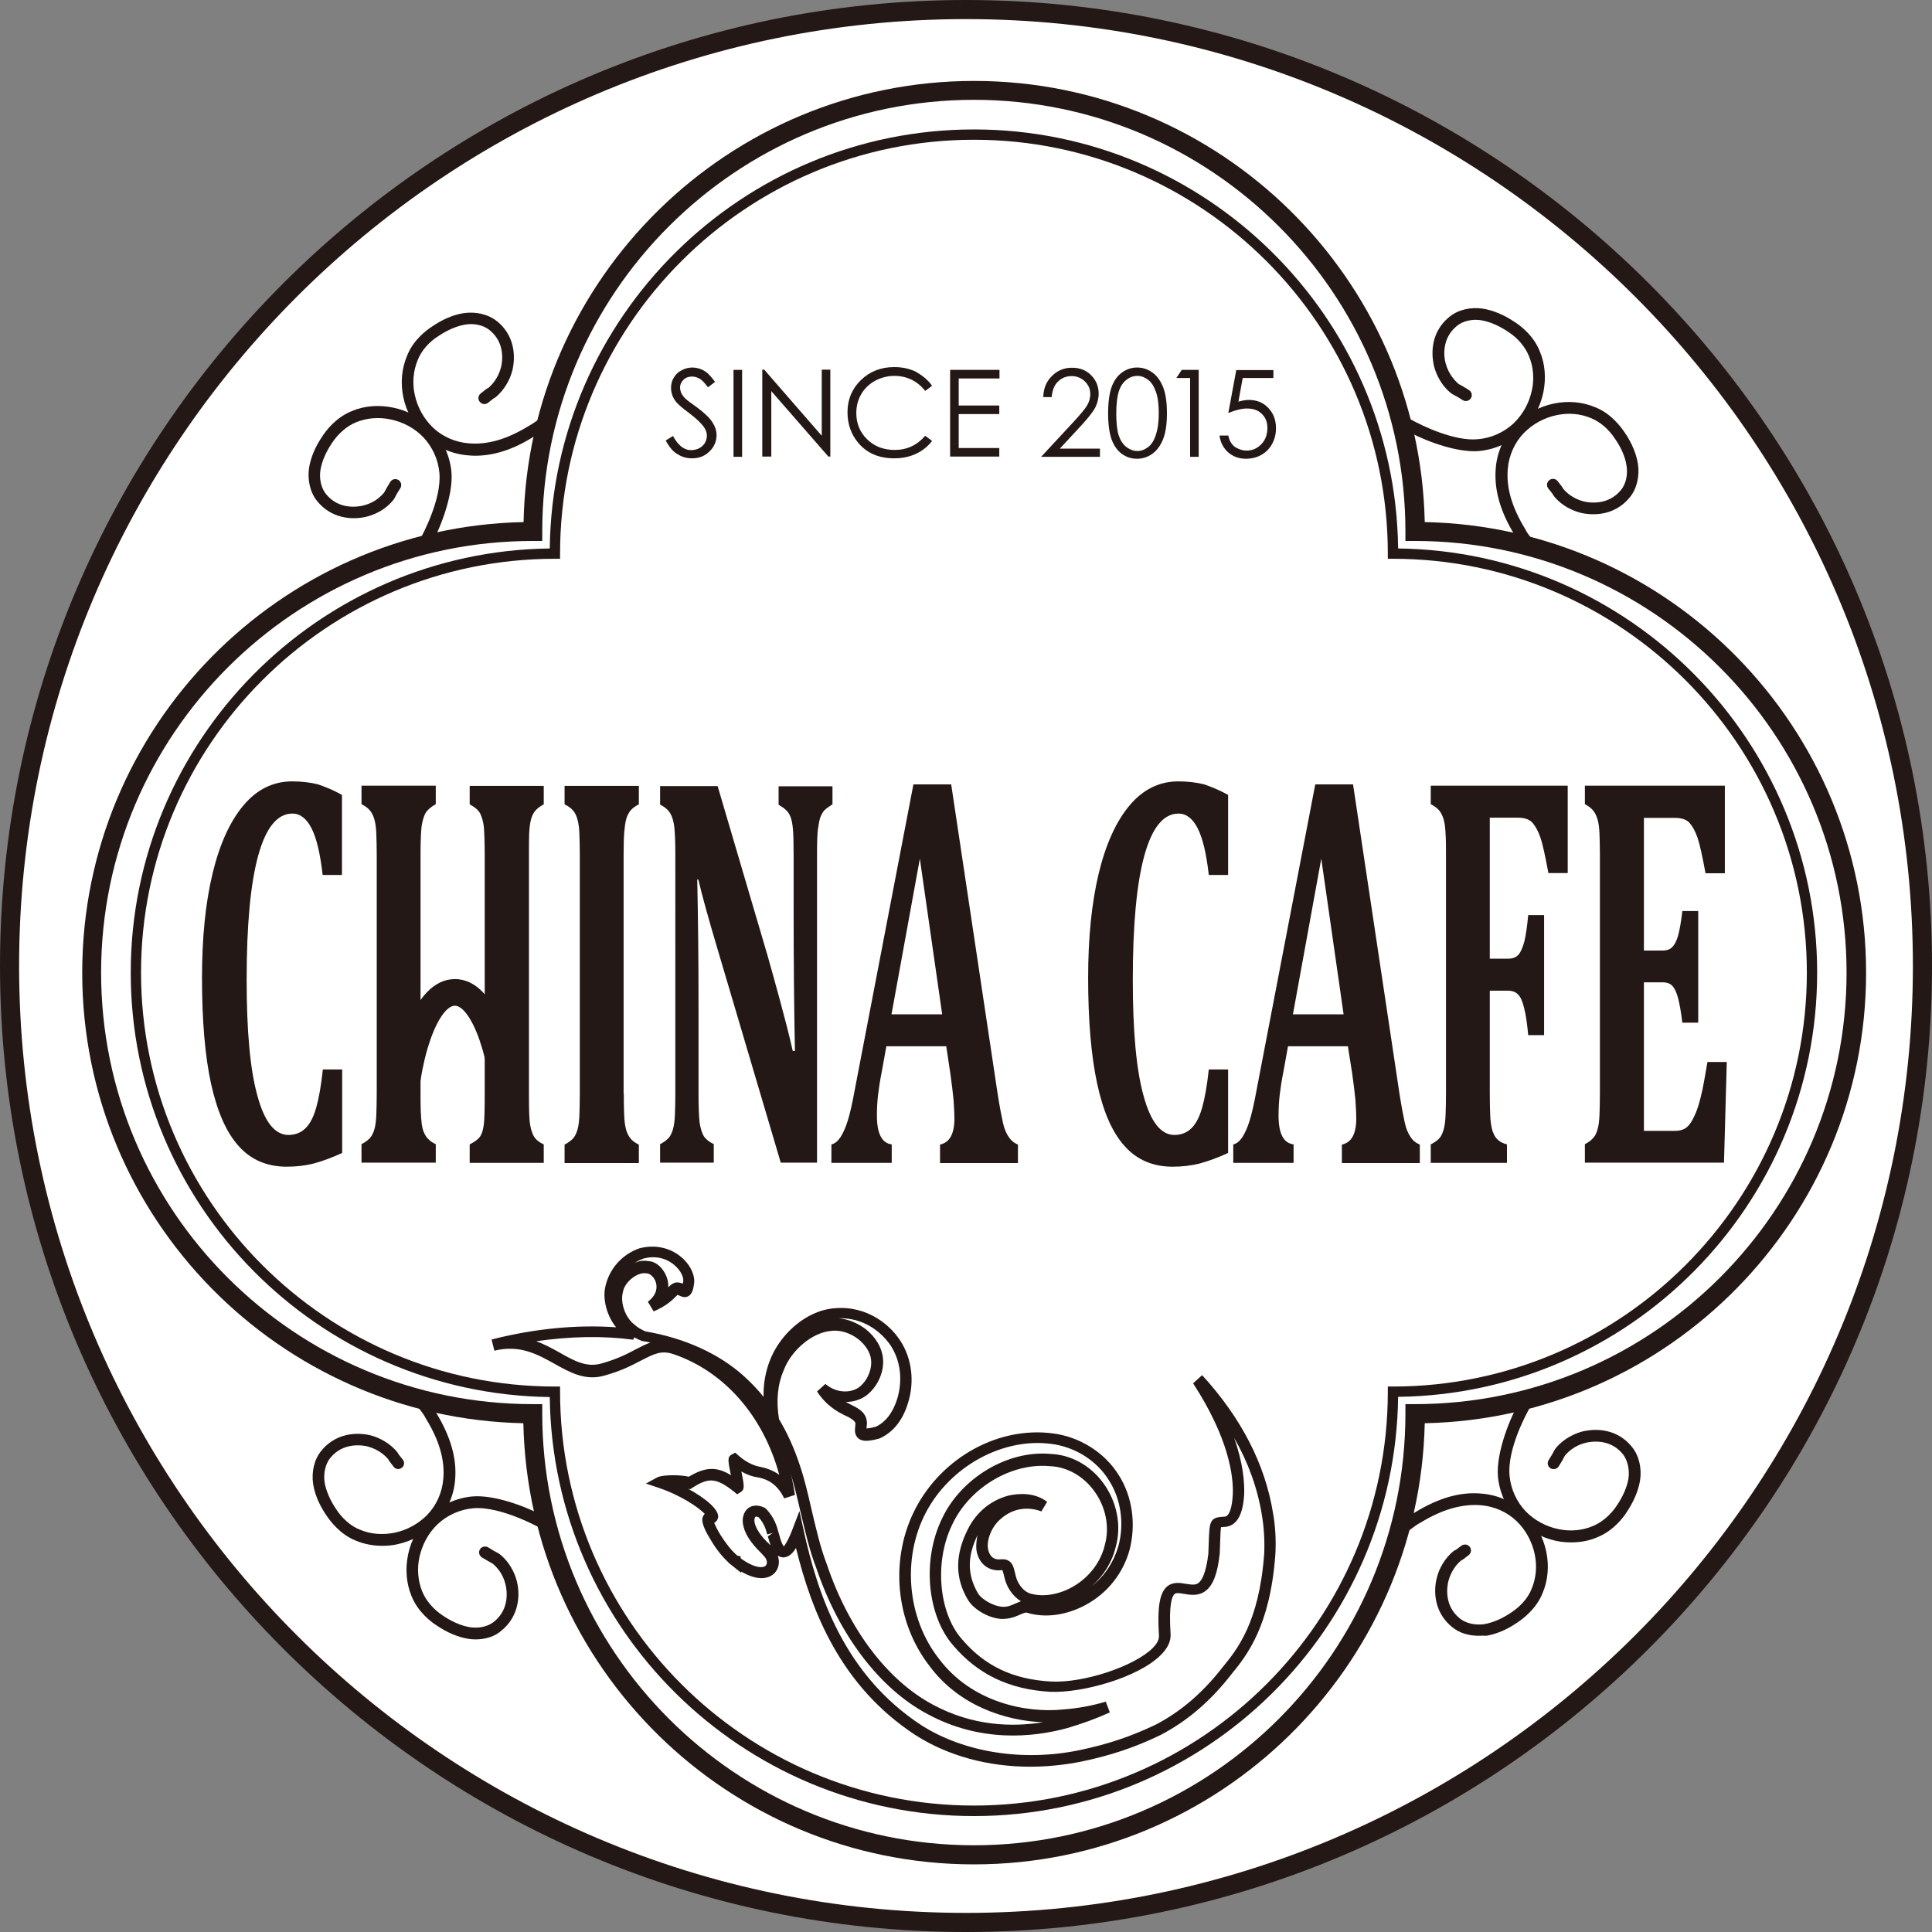 <?xml version="1.0" encoding="utf-8"?>
<!-- Generator: Adobe Illustrator 24.0.1, SVG Export Plug-In . SVG Version: 6.00 Build 0)  -->
<svg version="1.1" id="Layer_1" xmlns="http://www.w3.org/2000/svg" xmlns:xlink="http://www.w3.org/1999/xlink" x="0px" y="0px"
	 viewBox="0 0 90 90" style="enable-background:new 0 0 90 90;" xml:space="preserve">
<rect x="0" y="0" width="90" height="90" fill="#808080" stroke="none"/>
<style type="text/css">
	.st0{fill:#C90048;}
	.st1{fill:#FFFFFF;}
	.st2{fill:#231815;}
</style>
<path class="st0" d="M18.71,52.52c0-3.61,1.08-6.54,2.4-6.54c1.33,0,2.4,2.93,2.4,6.54"/>
<g>
	<ellipse transform="matrix(0.997 -0.077 0.077 0.997 -3.35 3.62)" class="st1" cx="45" cy="45" rx="44.56" ry="44.56"/>
	<path class="st2" d="M45,90C20.19,90,0,69.81,0,45C0,20.19,20.19,0,45,0s45,20.19,45,45C90,69.81,69.81,90,45,90z M45,0.89
		C20.68,0.89,0.89,20.68,0.89,45c0,24.32,19.79,44.11,44.11,44.11S89.11,69.32,89.11,45C89.11,20.68,69.32,0.89,45,0.89z"/>
</g>
<g>
	<path class="st2" d="M47.99,82.3c-1.96,0-3.82-0.5-5.34-1.47l0,0c-3.48-2.27-4.84-5.75-5.57-8.72c-0.19,0.32-0.39,0.44-0.61,0.44
		c-0.09-0.01-0.17-0.04-0.24-0.08c0.1,0.27,0.06,0.56-0.12,0.78c-0.26,0.3-0.8,0.42-1.58-0.04v0.06l-0.6-0.48l0-0.01
		c-0.28-0.26-0.55-0.59-0.8-1.01c-0.54-0.86-0.42-1.07-0.36-1.17c0.02-0.03,0.04-0.06,0.06-0.08c-0.29-0.3-1.1-0.86-2.17-1.22
		l-0.57-0.19l0.53-0.29c0.23-0.12,1.04-0.13,1.47-0.03c0.75-0.45,1.28-0.49,1.96-0.07c0-0.01-0.01-0.03-0.01-0.04
		c-0.13-0.64-0.16-0.81,0.04-0.92l0.17-0.09l0.16,0.14c0.27,0.24,0.57,0.41,0.87,0.49l0.08,0.02c0.19,0.04,0.56,0.11,0.94,0.38
		c-0.74-2.73-2.55-4.81-4.93-5.62c-0.57-0.19-0.9-0.01-1.49,0.29c-0.42,0.22-0.93,0.49-1.69,0.7c-0.91,0.28-1.64-0.14-2.36-0.54
		c-0.79-0.44-1.61-0.9-2.8-0.61l-0.13-0.52c1.99-0.51,3.98-0.7,5.8-0.57c-0.49-0.61-0.61-1.39-0.51-1.85
		c0.17-0.85,0.77-1.54,1.6-1.83c0.7-0.18,1.39-0.04,1.91,0.38c0.41,0.33,0.66,0.79,0.64,1.2c-0.03,0.28-0.08,0.54-0.27,0.65
		c-0.18,0.1-0.34,0.01-0.43-0.03l-0.1-0.03c0.01,0.02-0.03,0.05-0.06,0.08c-0.16,0.16-0.44,0.44-1.03,0.69l-0.27-0.45
		c0.46-0.35,0.43-0.72,0.37-0.91c-0.08-0.25-0.28-0.41-0.42-0.41c-0.19-0.04-0.4,0.03-0.6,0.16c-0.27,0.18-0.47,0.45-0.51,0.7
		c-0.14,0.5,0.11,1.2,0.53,1.52c0.15,0.14,0.32,0.23,0.51,0.32c1.83,0.31,3.44,1.04,4.6,2.09c0.32,0.29,0.63,0.61,0.91,0.96
		c-0.02-0.91,0.23-1.79,0.73-2.51c0.58-0.83,1.43-1.42,2.29-1.58c1.58-0.27,2.78,0.59,3.36,1.49c0.53,0.82,0.66,1.9,0.35,2.88
		c-0.24,0.81-0.7,1.38-1.33,1.66c-0.54,0.15-0.82,0.14-0.99-0.01c-0.18-0.16-0.16-0.39-0.14-0.54c0-0.05,0.01-0.12,0.01-0.15
		c-0.01-0.05-0.03-0.14-0.35-0.31l-0.11-0.05c-0.32-0.16-0.86-0.42-1.33-1.13l0.39-0.35c0.61,0.51,1.31,0.38,1.61,0.12
		c0.41-0.35,0.56-0.87,0.52-1.23c-0.03-0.35-0.26-0.71-0.6-0.98c-0.39-0.3-0.87-0.44-1.28-0.38c-0.87,0.08-1.84,0.9-2.19,1.83
		c-0.29,0.67-0.36,1.43-0.22,2.28c0.39,0.65,0.72,1.38,0.98,2.18c0.22,0.65,0.38,1.36,0.54,2.05c0.2,0.85,0.4,1.73,0.71,2.54
		c1.02,3.02,2.82,5.4,4.94,6.53c1.85,1,3.69,1.05,5.13,0.82c-1.76-0.07-3.91-0.77-5.28-2.61c-1.61-2.06-1.88-5.03-0.65-7.37
		c1.25-2.37,3.85-3.8,6.36-3.48c1.27,0.15,2.46,0.9,3.11,1.97c0.62,0.98,0.8,2.27,0.49,3.46c-0.3,1.09-1.02,2-2.02,2.55
		c-0.91,0.5-1.92,0.64-2.78,0.37c-0.04-0.01-0.18,0.04-0.29,0.09c-0.18,0.08-0.41,0.18-0.7,0.2c-0.59,0.07-1.45-0.38-1.75-0.9
		c-0.6-1.02-0.59-2.09,0.01-3.28c0.57-1.13,1.51-1.46,1.89-1.56c0.5-0.11,1.22-0.15,1.8,0.29l-0.27,0.45
		c-0.04-0.02-0.99-0.43-1.86,0.32c-0.46,0.37-0.68,0.99-0.63,1.38c0.03,0.22,0.15,0.58,0.6,0.53c0.52-0.05,0.6,0.36,0.66,0.62
		l0.04,0.16c0.06,0.27,0.3,0.71,0.7,0.82c0.61,0.17,1.37,0.03,2.02-0.36c0.73-0.44,1.25-1.14,1.43-1.92
		c0.23-0.84,0.04-1.78-0.51-2.52c-0.51-0.69-1.26-1.11-2.05-1.14c-1.81-0.17-3.78,1.02-4.57,2.76c-0.82,1.71-0.61,4.09,0.48,5.31
		c1.05,1.23,2.36,1.86,4.12,1.96c1.51,0.09,3.9-0.7,4.76-1.56c0.14-0.14,0.3-0.35,0.29-0.56c-0.08-1.3,0.02-1.98,0.36-2.29
		c0.27-0.24,0.61-0.19,0.89-0.14c0.27,0.04,0.45,0.07,0.59-0.04c0.15-0.11,0.35-0.44,0.46-1.36l0.02-0.54
		c0.03-0.9,0.04-1.14,0.6-1.18c0.04,0,0.1-0.01,0.16-0.01c0.2-0.04,0.33-0.42,0.36-1.06c0.03-0.82-0.18-2.58-1.85-5.15L56,64.06
		c1.82,1.99,2.93,4.14,3.3,6.41c0.11,0.61,0.15,1.27,0.11,1.96c-0.25,3.36-1.34,4.7-2.06,5.58l-0.11,0.14
		c-0.94,1.17-1.98,2.05-3.19,2.68c-1.23,0.59-2.33,0.95-3.67,1.23C49.58,82.22,48.78,82.3,47.99,82.3z M42.94,80.38
		c1.99,1.26,4.73,1.69,7.34,1.15c1.3-0.27,2.36-0.62,3.54-1.18c1.14-0.59,2.13-1.43,3.02-2.54l0.11-0.14
		c0.68-0.83,1.7-2.08,1.94-5.27c0.03-0.64-0.01-1.26-0.11-1.84c-0.2-1.23-0.63-2.43-1.29-3.58c0.42,1.18,0.48,2.05,0.47,2.57
		c-0.04,0.95-0.31,1.48-0.82,1.57c-0.09,0.01-0.14,0.01-0.2,0.02c-0.02,0-0.04,0-0.06,0c-0.02,0.11-0.03,0.36-0.04,0.66l-0.02,0.57
		c-0.1,0.93-0.31,1.48-0.66,1.74c-0.33,0.25-0.7,0.19-1,0.14c-0.23-0.04-0.37-0.06-0.45,0.01c-0.11,0.1-0.27,0.47-0.18,1.86
		c0.02,0.33-0.13,0.65-0.45,0.97c-1.05,1.06-3.68,1.79-5.17,1.72c-1.89-0.11-3.35-0.81-4.49-2.14c-1.23-1.39-1.47-3.97-0.56-5.88
		c0.88-1.93,3.08-3.25,5.09-3.06c0.94,0.04,1.84,0.53,2.44,1.35c0.64,0.87,0.86,1.98,0.59,2.96c-0.16,0.69-0.54,1.33-1.1,1.83
		c0.59-0.47,1.01-1.12,1.22-1.85c0.28-1.04,0.12-2.18-0.43-3.04c-0.56-0.93-1.6-1.59-2.72-1.72c-2.25-0.29-4.69,1.05-5.82,3.2
		c-1.12,2.13-0.87,4.92,0.6,6.8c1.53,2.05,4.09,2.56,5.83,2.37c0.66-0.05,1.31-0.17,1.95-0.36l0.19,0.5
		c-0.61,0.28-1.27,0.52-1.98,0.73c-1.61,0.44-4.05,0.68-6.51-0.65c-2.24-1.19-4.13-3.68-5.19-6.82c-0.32-0.83-0.52-1.73-0.73-2.6
		c-0.14-0.62-0.28-1.2-0.45-1.76c0.04,0.15,0.07,0.3,0.1,0.45c0.02,0.11,0.04,0.22,0.06,0.34l0.03,0.18l-0.5,0.16
		c-0.39-0.82-1-0.94-1.29-0.99c-0.05-0.01-0.09-0.02-0.11-0.02c-0.2-0.05-0.4-0.13-0.59-0.24c0,0.01,0,0.01,0,0.02
		c0.13,0.64,0.16,0.82-0.04,0.94l-0.16,0.1l-0.16-0.13c-0.84-0.67-1.2-0.64-1.93-0.17l-0.11,0.07l-0.11-0.04
		c0.84,0.45,1.49,1,1.42,1.36c-0.02,0.09-0.07,0.18-0.18,0.24c0.05,0.12,0.14,0.32,0.29,0.56c0.26,0.41,0.51,0.73,0.79,0.97
		l0.15,0.03l0,0.09c0.66,0.48,1.07,0.47,1.18,0.33c0.08-0.1,0.06-0.29-0.12-0.46l-0.08-0.09c-0.22-0.22-0.75-0.73-0.86-1.33
		c-0.06-0.25-0.01-0.59,0.23-0.78c0.11-0.09,0.36-0.21,0.76-0.03l0.08,0.06c0.39,0.41,0.51,0.84,0.57,1.08l0.03,0.1
		c0.11,0.42,0.19,0.54,0.23,0.57c0-0.03,0.16-0.17,0.4-0.81l0.32-0.84l0.19,0.87C38.09,74.26,39.32,78.02,42.94,80.38z M45.54,71.51
		c-0.49,1-0.48,1.85,0.01,2.7c0.2,0.34,0.85,0.67,1.25,0.64c0.2-0.01,0.36-0.09,0.52-0.16c0.08-0.03,0.16-0.07,0.24-0.1
		c-0.41-0.24-0.67-0.69-0.76-1.07l-0.04-0.16c-0.02-0.08-0.05-0.2-0.07-0.22c-0.64,0.09-1.13-0.31-1.21-0.98
		C45.47,71.94,45.49,71.72,45.54,71.51z M35.23,70.65c-0.02,0-0.03,0-0.04,0.01c-0.04,0.03-0.06,0.15-0.04,0.25
		c0.08,0.44,0.54,0.89,0.72,1.05c0.01,0.01,0.02,0.02,0.03,0.03c-0.06-0.16-0.1-0.32-0.13-0.42l0.23-0.16l-0.26,0.07
		c-0.05-0.19-0.13-0.5-0.4-0.8C35.3,70.66,35.26,70.65,35.23,70.65z M33.06,70.96C33.06,70.96,33.06,70.96,33.06,70.96
		C33.06,70.96,33.06,70.96,33.06,70.96z M39.4,65.31c0.08,0.04,0.16,0.08,0.23,0.12l0.12,0.06c0.28,0.14,0.57,0.33,0.62,0.67
		c0.03,0.1,0.01,0.22,0,0.32c0,0.02,0,0.04-0.01,0.06c0.07,0,0.2-0.01,0.44-0.08c0.44-0.2,0.8-0.65,1-1.31
		c0.1-0.32,0.36-1.41-0.29-2.44c-0.45-0.68-1.3-1.34-2.46-1.3c0.43,0.03,0.88,0.21,1.27,0.5c0.47,0.37,0.76,0.86,0.81,1.35
		c0.07,0.6-0.21,1.27-0.7,1.69C40.17,65.17,39.8,65.31,39.4,65.31z M24.98,62.48c0.41,0.15,0.77,0.35,1.11,0.54
		c0.67,0.38,1.25,0.7,1.95,0.49c0.71-0.2,1.18-0.44,1.59-0.66c0.23-0.12,0.45-0.23,0.67-0.31c-0.13-0.03-0.26-0.05-0.39-0.07
		c-0.14-0.06-0.26-0.11-0.37-0.17l-0.04,0.11C28.1,62.22,26.56,62.25,24.98,62.48z M30.01,58.73c0.06,0,0.13,0.01,0.19,0.02
		c0.35,0,0.72,0.33,0.87,0.78c0.05,0.15,0.07,0.29,0.06,0.44c0.13-0.13,0.3-0.29,0.56-0.21c0.05,0.01,0.09,0.02,0.12,0.04
		c0.01-0.04,0.01-0.08,0.02-0.14c0.01-0.18-0.12-0.49-0.44-0.75c-0.23-0.19-0.72-0.47-1.42-0.28c-0.08,0.03-0.24,0.09-0.42,0.21
		C29.7,58.76,29.86,58.73,30.01,58.73z"/>
</g>
<path class="st2" d="M45.37,86.85c-11.43,0-20.75-9.18-20.99-20.55C13.01,66.06,3.83,56.74,3.83,45.31
	c0-11.43,9.18-20.75,20.56-20.99c0.23-11.37,9.56-20.55,20.99-20.55c11.43,0,20.75,9.18,20.99,20.55
	c11.38,0.23,20.56,9.56,20.56,20.99c0,11.43-9.18,20.75-20.56,20.99C66.12,77.67,56.8,86.85,45.37,86.85z M24.82,25.2
	c-11.09,0-20.11,9.02-20.11,20.11c0,11.09,9.02,20.1,20.11,20.1h0.44v0.44c0,11.09,9.02,20.11,20.11,20.11
	c11.09,0,20.1-9.02,20.1-20.11v-0.44h0.44c11.09,0,20.11-9.02,20.11-20.1c0-11.09-9.02-20.11-20.11-20.11h-0.44v-0.44
	c0-11.09-9.02-20.11-20.1-20.11c-11.09,0-20.11,9.02-20.11,20.11v0.44H24.82z"/>
<path class="st2" d="M45.37,84.6c-10.82,0-19.63-8.74-19.76-19.52C14.82,64.94,6.09,56.13,6.09,45.31
	c0-10.82,8.74-19.63,19.52-19.76c0.13-10.79,8.95-19.52,19.76-19.52S65,14.76,65.13,25.55c10.79,0.13,19.52,8.95,19.52,19.76
	c0,10.82-8.74,19.63-19.52,19.76C65,75.86,56.19,84.6,45.37,84.6z M25.85,26.03c-10.63,0-19.28,8.65-19.28,19.28
	s8.65,19.28,19.28,19.28h0.24v0.24c0,10.63,8.65,19.28,19.28,19.28c10.63,0,19.28-8.65,19.28-19.28v-0.24h0.24
	c10.63,0,19.28-8.65,19.28-19.28s-8.65-19.28-19.28-19.28h-0.24v-0.24c0-10.63-8.65-19.28-19.28-19.28
	c-10.63,0-19.28,8.65-19.28,19.28v0.24H25.85z"/>
<g>
	<path class="st2" d="M31.01,20.52l0.34-0.21c0.24,0.44,0.52,0.66,0.84,0.66c0.14,0,0.26-0.03,0.38-0.09
		c0.12-0.06,0.21-0.15,0.27-0.25c0.06-0.11,0.09-0.22,0.09-0.34c0-0.13-0.05-0.27-0.14-0.4c-0.13-0.18-0.36-0.4-0.69-0.65
		c-0.34-0.25-0.55-0.44-0.63-0.55c-0.14-0.19-0.21-0.4-0.21-0.62c0-0.18,0.04-0.34,0.13-0.48c0.08-0.14,0.2-0.26,0.36-0.34
		c0.15-0.08,0.32-0.13,0.5-0.13c0.19,0,0.37,0.05,0.53,0.14c0.17,0.09,0.34,0.27,0.53,0.53l-0.33,0.25c-0.15-0.2-0.28-0.34-0.39-0.4
		c-0.11-0.06-0.23-0.1-0.35-0.1c-0.16,0-0.3,0.05-0.4,0.15c-0.1,0.1-0.16,0.22-0.16,0.36c0,0.09,0.02,0.17,0.05,0.25
		c0.04,0.08,0.1,0.17,0.2,0.27c0.05,0.05,0.23,0.19,0.53,0.4c0.35,0.26,0.59,0.49,0.72,0.69c0.13,0.2,0.2,0.4,0.2,0.61
		c0,0.29-0.11,0.55-0.33,0.76c-0.22,0.22-0.49,0.32-0.81,0.32c-0.25,0-0.47-0.06-0.67-0.19C31.36,21.05,31.18,20.83,31.01,20.52z"/>
	<path class="st2" d="M34.17,17.23h0.4v4.05h-0.4V17.23z"/>
	<path class="st2" d="M35.51,21.27v-4.05l0.09,0l2.68,3.08v-3.08l0.4,0v4.05h-0.09l-2.66-3.05v3.05H35.51z"/>
	<path class="st2" d="M43.42,17.97l-0.32,0.24c-0.18-0.23-0.39-0.4-0.63-0.52c-0.25-0.12-0.52-0.18-0.81-0.18
		c-0.32,0-0.62,0.08-0.9,0.23c-0.27,0.15-0.49,0.36-0.64,0.62c-0.15,0.26-0.23,0.55-0.23,0.88c0,0.49,0.17,0.9,0.51,1.23
		c0.34,0.33,0.77,0.49,1.28,0.49c0.57,0,1.04-0.22,1.42-0.66l0.32,0.24c-0.2,0.26-0.45,0.46-0.75,0.6c-0.3,0.14-0.64,0.21-1.01,0.21
		c-0.71,0-1.26-0.23-1.67-0.71c-0.34-0.4-0.51-0.88-0.51-1.44c0-0.59,0.21-1.09,0.62-1.49c0.41-0.4,0.93-0.61,1.55-0.61
		c0.38,0,0.72,0.07,1.02,0.22C42.98,17.5,43.23,17.7,43.42,17.97z"/>
	<path class="st2" d="M44.25,17.23h2.31v0.4h-1.9v1.26h1.89v0.4h-1.89v1.58h1.89v0.4h-2.29V17.23z"/>
	<path class="st2" d="M48.99,18.5H48.6c0.01-0.4,0.14-0.73,0.4-0.98c0.25-0.26,0.57-0.39,0.94-0.39c0.37,0,0.67,0.12,0.9,0.36
		c0.23,0.24,0.34,0.52,0.34,0.85c0,0.23-0.06,0.44-0.16,0.65c-0.11,0.2-0.32,0.47-0.64,0.82l-1.01,1.09h1.87v0.38H48.5l1.54-1.66
		c0.31-0.34,0.52-0.59,0.61-0.75c0.09-0.16,0.14-0.33,0.14-0.51c0-0.23-0.08-0.42-0.25-0.59c-0.17-0.16-0.37-0.25-0.62-0.25
		c-0.26,0-0.47,0.09-0.64,0.26C49.11,17.94,49.02,18.19,48.99,18.5z"/>
	<path class="st2" d="M51.62,19.25c0-0.53,0.06-0.94,0.17-1.24c0.11-0.29,0.27-0.51,0.48-0.66c0.21-0.15,0.44-0.23,0.7-0.23
		c0.26,0,0.5,0.08,0.71,0.23c0.21,0.15,0.38,0.38,0.5,0.68c0.12,0.3,0.18,0.71,0.18,1.22c0,0.51-0.06,0.91-0.18,1.21
		c-0.12,0.3-0.29,0.53-0.5,0.68c-0.21,0.15-0.45,0.23-0.71,0.23c-0.26,0-0.49-0.07-0.7-0.22c-0.21-0.15-0.37-0.37-0.48-0.66
		C51.68,20.19,51.62,19.78,51.62,19.25z M52,19.26c0,0.46,0.04,0.8,0.12,1.04c0.08,0.23,0.2,0.41,0.36,0.53
		c0.16,0.12,0.33,0.18,0.5,0.18c0.18,0,0.34-0.06,0.5-0.18c0.16-0.12,0.27-0.3,0.35-0.53c0.1-0.29,0.15-0.63,0.15-1.04
		c0-0.41-0.04-0.74-0.13-1c-0.09-0.26-0.21-0.45-0.37-0.57c-0.16-0.12-0.32-0.18-0.5-0.18c-0.18,0-0.35,0.06-0.5,0.18
		c-0.16,0.12-0.28,0.3-0.36,0.53C52.05,18.45,52,18.8,52,19.26z"/>
	<path class="st2" d="M55.05,17.23h0.79v4.05h-0.4v-3.67h-0.64L55.05,17.23z"/>
	<path class="st2" d="M59.32,17.23v0.38h-1.43l-0.2,1.1c0.18-0.05,0.34-0.08,0.48-0.08c0.37,0,0.67,0.12,0.91,0.37
		c0.24,0.25,0.36,0.56,0.36,0.95c0,0.27-0.06,0.51-0.18,0.73c-0.12,0.22-0.29,0.39-0.5,0.51c-0.21,0.12-0.45,0.18-0.72,0.18
		c-0.33,0-0.6-0.1-0.83-0.3c-0.22-0.2-0.36-0.46-0.4-0.78h0.41c0.03,0.16,0.08,0.28,0.16,0.38c0.07,0.1,0.17,0.18,0.3,0.23
		c0.12,0.06,0.25,0.09,0.39,0.09c0.27,0,0.5-0.1,0.69-0.3c0.19-0.2,0.28-0.45,0.28-0.75c0-0.27-0.08-0.49-0.26-0.66
		c-0.17-0.17-0.4-0.25-0.69-0.25c-0.24,0-0.53,0.07-0.87,0.21l0.37-2H59.32z"/>
</g>
<g>
	<path class="st2" d="M19.63,25.75L19.5,25.6c-0.1-0.12-0.07-0.23-0.02-0.33h0c0,0,0,0,0.01-0.01c0.01-0.02,0.02-0.03,0.03-0.05
		c0.19-0.33,1.05-1.96,0.95-3.17c-0.05-0.62-0.33-1.23-0.75-1.67c-0.4-0.42-0.94-0.71-1.52-0.83c-0.55-0.12-1.12-0.07-1.61,0.13
		c-0.42,0.17-0.84,0.53-1.12,0.96c-0.29,0.43-0.47,0.85-0.54,1.25c-0.07,0.42,0.03,0.86,0.26,1.14c0.6,0.74,1.48,0.59,1.73,0.53
		c0.53-0.13,0.83-0.43,0.97-0.6c0.02-0.02,0.02-0.04,0.04-0.07c0.04-0.07,0.09-0.17,0.25-0.43c0.08-0.13,0.25-0.17,0.38-0.09
		c0.13,0.08,0.17,0.25,0.09,0.38c-0.15,0.23-0.2,0.33-0.23,0.39c-0.03,0.06-0.05,0.09-0.09,0.15c-0.22,0.28-0.62,0.63-1.26,0.79
		c-0.69,0.17-1.65,0.07-2.29-0.72c-0.33-0.4-0.47-0.99-0.38-1.57c0.08-0.48,0.29-0.98,0.62-1.46c0.16-0.25,0.62-0.87,1.37-1.17
		c0.58-0.25,1.27-0.3,1.93-0.16c0.68,0.14,1.32,0.49,1.8,0.99c0.51,0.53,0.84,1.26,0.91,2c0.1,1.14-0.6,2.83-0.99,3.45
		c0,0.01-0.01,0.02-0.01,0.03l-0.05,0.08l-0.01,0c-0.05,0.07-0.1,0.12-0.13,0.13L19.63,25.75z"/>
	<path class="st2" d="M22.13,21.23c-0.12,0-0.24-0.01-0.35-0.02c-0.74-0.06-1.47-0.39-2-0.9c-0.49-0.48-0.85-1.12-0.99-1.8
		c-0.14-0.66-0.08-1.34,0.17-1.93c0.29-0.75,0.92-1.21,1.17-1.37c0.48-0.33,0.97-0.54,1.45-0.62c0.59-0.09,1.17,0.05,1.58,0.38
		c0.98,0.8,0.79,1.95,0.71,2.28c-0.18,0.68-0.57,1.08-0.79,1.26l-0.1,0.06c-0.03,0.02-0.08,0.06-0.24,0.19
		c-0.12,0.1-0.29,0.08-0.39-0.04c-0.1-0.12-0.08-0.29,0.04-0.39c0.25-0.2,0.3-0.24,0.36-0.26c0.15-0.13,0.45-0.43,0.59-0.96
		c0.06-0.25,0.21-1.13-0.53-1.73c-0.28-0.23-0.71-0.33-1.14-0.26c-0.4,0.07-0.82,0.25-1.24,0.53c-0.45,0.28-0.81,0.7-0.97,1.12
		c-0.21,0.5-0.26,1.07-0.14,1.61c0.12,0.58,0.42,1.12,0.83,1.52c0.44,0.43,1.05,0.7,1.67,0.75c0.88,0.08,1.78-0.18,2.8-0.8
		c0.18-0.1,0.26-0.16,0.36-0.23c0.06-0.05,0.13-0.1,0.23-0.17c0.13-0.08,0.3-0.05,0.38,0.08c0.08,0.13,0.05,0.3-0.08,0.38
		c-0.09,0.06-0.15,0.1-0.21,0.15c-0.11,0.08-0.21,0.16-0.42,0.27C23.92,20.94,23.01,21.23,22.13,21.23z"/>
</g>
<g>
	<path class="st2" d="M73.2,71.85c-0.24,0-0.47-0.02-0.71-0.07c-0.69-0.15-1.31-0.49-1.8-0.99c-0.51-0.53-0.84-1.26-0.91-2
		c-0.1-1.13,0.6-2.83,0.99-3.45c0-0.01,0.01-0.02,0.02-0.03l0.05-0.08l0.01,0c0.05-0.07,0.09-0.11,0.13-0.13l0.18-0.08l0.13,0.15
		c0.1,0.12,0.07,0.23,0.02,0.33l0,0c0,0-0.01,0.01-0.02,0.03c0,0.01-0.01,0.01-0.01,0.02c-0.17,0.29-1.07,1.95-0.96,3.18
		c0.05,0.62,0.33,1.23,0.75,1.67c0.41,0.42,0.94,0.71,1.52,0.83c0.55,0.12,1.12,0.07,1.61-0.14c0.42-0.17,0.84-0.53,1.12-0.96
		c0.29-0.43,0.47-0.85,0.54-1.25c0.06-0.42-0.04-0.86-0.26-1.14c-0.6-0.74-1.48-0.59-1.73-0.53c-0.53,0.13-0.83,0.43-0.97,0.6
		c-0.01,0.02-0.02,0.04-0.04,0.07c-0.03,0.07-0.09,0.18-0.25,0.43c-0.08,0.13-0.25,0.16-0.38,0.09c-0.13-0.08-0.17-0.25-0.09-0.38
		c0.15-0.23,0.2-0.33,0.23-0.39c0.03-0.06,0.05-0.09,0.09-0.15c0.18-0.23,0.59-0.62,1.27-0.8c0.34-0.08,1.49-0.27,2.29,0.72
		c0.33,0.4,0.47,0.99,0.38,1.57c-0.08,0.48-0.29,0.97-0.62,1.47c-0.16,0.25-0.62,0.87-1.37,1.17C74.05,71.77,73.63,71.85,73.2,71.85
		z"/>
	<path class="st2" d="M68.87,76.2c-0.47,0-0.91-0.14-1.23-0.41c-0.98-0.8-0.8-1.95-0.71-2.28c0.17-0.68,0.57-1.08,0.79-1.26
		l0.11-0.06c0.03-0.02,0.08-0.06,0.24-0.18c0.12-0.09,0.29-0.08,0.39,0.04c0.1,0.12,0.08,0.29-0.04,0.39
		c-0.25,0.2-0.3,0.23-0.36,0.26c-0.15,0.12-0.45,0.43-0.59,0.96c-0.06,0.25-0.21,1.13,0.53,1.73c0.28,0.23,0.71,0.33,1.14,0.27
		c0.4-0.07,0.82-0.25,1.24-0.53c0.45-0.29,0.81-0.7,0.97-1.12c0.21-0.49,0.26-1.07,0.14-1.62c-0.12-0.57-0.41-1.11-0.83-1.52
		c-0.44-0.43-1.05-0.7-1.67-0.75c-0.86-0.07-1.78,0.18-2.8,0.8c-0.19,0.1-0.27,0.17-0.37,0.24c-0.06,0.05-0.13,0.1-0.22,0.16
		c-0.13,0.09-0.3,0.05-0.38-0.07c-0.08-0.13-0.05-0.3,0.07-0.38c0.08-0.06,0.14-0.1,0.2-0.14c0.12-0.09,0.21-0.16,0.43-0.28
		c1.11-0.68,2.14-0.97,3.12-0.87c0.74,0.06,1.47,0.39,2,0.9c0.5,0.48,0.85,1.12,0.99,1.8c0.14,0.66,0.08,1.35-0.17,1.93
		c-0.29,0.74-0.92,1.2-1.17,1.37c-0.48,0.33-0.97,0.54-1.45,0.62C69.1,76.19,68.98,76.2,68.87,76.2z"/>
</g>
<g>
	<path class="st2" d="M22.15,76.37c-0.12,0-0.23-0.01-0.35-0.03c-0.48-0.08-0.97-0.29-1.46-0.62c-0.25-0.16-0.87-0.62-1.17-1.37
		c-0.24-0.58-0.3-1.27-0.16-1.93c0.14-0.69,0.49-1.31,0.99-1.8c0.53-0.51,1.25-0.84,2-0.91c1.13-0.1,2.82,0.6,3.44,0.99
		c0.01,0,0.02,0.01,0.03,0.02l0.08,0.05l0,0.01c0.07,0.05,0.11,0.09,0.13,0.13l0.08,0.18l-0.15,0.13c-0.12,0.1-0.23,0.07-0.33,0.02
		l0,0c-0.02-0.01-1.91-1.09-3.23-0.98c-0.62,0.05-1.23,0.33-1.67,0.75c-0.42,0.4-0.71,0.94-0.84,1.52
		c-0.12,0.55-0.07,1.12,0.13,1.61c0.17,0.42,0.53,0.84,0.96,1.12c0.43,0.29,0.85,0.47,1.25,0.54c0.43,0.07,0.86-0.03,1.14-0.26
		c0.74-0.6,0.59-1.48,0.53-1.73c-0.13-0.53-0.43-0.83-0.6-0.97c-0.02-0.01-0.04-0.02-0.07-0.04c-0.07-0.04-0.17-0.09-0.43-0.25
		c-0.13-0.08-0.17-0.25-0.09-0.38c0.08-0.13,0.25-0.16,0.38-0.09c0.23,0.15,0.33,0.2,0.39,0.23c0.06,0.03,0.09,0.05,0.15,0.09
		c0.23,0.18,0.62,0.58,0.8,1.27c0.17,0.69,0.07,1.65-0.72,2.29C23.06,76.23,22.62,76.37,22.15,76.37z"/>
	<path class="st2" d="M17.81,72.01c-0.43,0-0.85-0.08-1.23-0.24c-0.74-0.29-1.2-0.92-1.37-1.17c-0.33-0.48-0.54-0.97-0.62-1.45
		c-0.09-0.59,0.05-1.17,0.38-1.57c0.8-0.98,1.95-0.8,2.28-0.72c0.68,0.18,1.08,0.57,1.26,0.79l0.06,0.1
		c0.02,0.03,0.06,0.08,0.19,0.24c0.1,0.12,0.08,0.29-0.04,0.38c-0.12,0.1-0.29,0.08-0.38-0.04c-0.2-0.25-0.23-0.3-0.26-0.36
		c-0.13-0.15-0.43-0.45-0.96-0.59c-0.25-0.06-1.13-0.2-1.73,0.53c-0.23,0.28-0.33,0.72-0.27,1.14c0.07,0.4,0.25,0.82,0.53,1.24
		c0.29,0.45,0.7,0.81,1.12,0.97c0.49,0.21,1.06,0.25,1.61,0.14c0.58-0.12,1.12-0.42,1.52-0.83c0.43-0.44,0.7-1.05,0.75-1.67
		c0.08-0.87-0.18-1.79-0.8-2.8c-0.1-0.19-0.16-0.27-0.23-0.36c-0.05-0.06-0.1-0.13-0.17-0.23c-0.08-0.13-0.05-0.3,0.08-0.38
		c0.13-0.08,0.3-0.05,0.38,0.08c0.06,0.09,0.1,0.15,0.15,0.2c0.09,0.11,0.16,0.21,0.27,0.42c0.67,1.11,0.96,2.13,0.87,3.12
		c-0.06,0.74-0.39,1.47-0.9,2c-0.48,0.5-1.11,0.84-1.8,0.99C18.28,71.99,18.05,72.01,17.81,72.01z"/>
</g>
<g>
	<path class="st2" d="M68.67,21.02c-1.12,0-2.63-0.64-3.21-1c-0.01,0-0.02-0.01-0.03-0.02l-0.08-0.05l0-0.01
		c-0.07-0.05-0.11-0.1-0.13-0.13l-0.08-0.18l0.15-0.13c0.12-0.1,0.23-0.07,0.33-0.02l0,0c0,0,0.01,0,0.01,0.01
		c0.03,0.01,0.05,0.03,0.08,0.04c0,0,0,0,0.01,0.01c0.5,0.28,2.03,1.03,3.13,0.92c0.62-0.05,1.23-0.33,1.67-0.75
		c0.42-0.41,0.71-0.93,0.84-1.52c0.12-0.55,0.07-1.12-0.14-1.61c-0.17-0.42-0.52-0.84-0.96-1.12c-0.43-0.29-0.85-0.47-1.25-0.54
		c-0.42-0.07-0.86,0.03-1.14,0.26c-0.74,0.6-0.6,1.48-0.53,1.73c0.14,0.53,0.44,0.83,0.6,0.97c0.02,0.02,0.04,0.03,0.07,0.04
		c0.07,0.04,0.17,0.09,0.42,0.25c0.13,0.08,0.17,0.25,0.09,0.38c-0.08,0.13-0.25,0.17-0.38,0.09c-0.23-0.15-0.33-0.2-0.39-0.23
		c-0.06-0.03-0.09-0.05-0.15-0.09c-0.23-0.18-0.62-0.58-0.8-1.27c-0.08-0.34-0.27-1.49,0.72-2.29c0.4-0.33,0.98-0.47,1.57-0.38
		c0.48,0.08,0.98,0.29,1.47,0.62c0.25,0.16,0.88,0.62,1.17,1.37c0.25,0.58,0.3,1.27,0.16,1.93c-0.15,0.69-0.49,1.31-0.99,1.8
		c-0.52,0.51-1.25,0.84-2,0.91C68.83,21.02,68.75,21.02,68.67,21.02z"/>
	<path class="st2" d="M71.2,25.65c-0.09,0-0.18-0.04-0.23-0.12c-0.06-0.09-0.1-0.15-0.15-0.2c-0.09-0.11-0.16-0.21-0.27-0.42
		c-0.68-1.11-0.96-2.14-0.87-3.12c0.06-0.74,0.39-1.47,0.9-2c0.48-0.5,1.12-0.85,1.8-0.99c0.66-0.14,1.34-0.08,1.93,0.17
		c0.74,0.29,1.2,0.92,1.37,1.17c0.33,0.48,0.54,0.98,0.62,1.46c0.09,0.58-0.05,1.17-0.38,1.57c-0.8,0.98-1.95,0.8-2.28,0.72
		c-0.65-0.17-1.05-0.52-1.26-0.79l-0.06-0.1c-0.02-0.03-0.06-0.08-0.19-0.24c-0.1-0.12-0.08-0.29,0.04-0.39
		c0.12-0.1,0.29-0.08,0.39,0.04c0.2,0.25,0.23,0.3,0.26,0.36c0.16,0.19,0.46,0.46,0.96,0.59c0.25,0.06,1.13,0.2,1.73-0.53
		c0.23-0.28,0.33-0.72,0.26-1.14c-0.06-0.4-0.24-0.82-0.53-1.24c-0.29-0.45-0.7-0.8-1.12-0.97c-0.49-0.21-1.06-0.26-1.61-0.14
		c-0.58,0.12-1.12,0.42-1.52,0.83c-0.43,0.44-0.7,1.05-0.75,1.66c-0.08,0.87,0.18,1.78,0.8,2.8c0.1,0.19,0.16,0.27,0.23,0.36
		c0.05,0.06,0.1,0.13,0.17,0.23c0.09,0.13,0.05,0.3-0.07,0.38C71.3,25.64,71.25,25.65,71.2,25.65z"/>
</g>
<g>
	<g>
		<g>
			<path class="st2" d="M15.93,37.03v3.73h-0.9c-0.11-0.98-0.28-1.7-0.51-2.16c-0.23-0.46-0.53-0.7-0.9-0.7
				c-0.7,0-1.23,0.65-1.59,1.95c-0.36,1.3-0.54,3.23-0.54,5.79c0,2.38,0.16,4.18,0.5,5.4c0.33,1.22,0.81,1.83,1.45,1.83
				c0.32,0,0.59-0.11,0.8-0.32c0.21-0.21,0.37-0.53,0.49-0.95c0.12-0.42,0.23-1.02,0.31-1.78h0.9v3.89
				c-0.48,0.22-0.92,0.38-1.32,0.49c-0.4,0.1-0.82,0.15-1.26,0.15c-0.92,0-1.67-0.32-2.24-0.96c-0.58-0.64-1-1.61-1.29-2.91
				c-0.28-1.3-0.42-2.94-0.42-4.93c0-1.86,0.16-3.47,0.49-4.85c0.33-1.37,0.81-2.43,1.44-3.18c0.63-0.75,1.39-1.12,2.27-1.12
				c0.45,0,0.85,0.05,1.21,0.14C15.17,36.66,15.54,36.81,15.93,37.03z"/>
			<path class="st2" d="M22.58,44.16v-4.29c0-0.65-0.02-1.1-0.04-1.35c-0.03-0.25-0.09-0.46-0.17-0.62
				c-0.08-0.16-0.25-0.3-0.49-0.43v-0.86h3.45v0.86c-0.19,0.1-0.33,0.21-0.42,0.33c-0.09,0.12-0.15,0.26-0.19,0.44
				c-0.04,0.18-0.06,0.38-0.07,0.6c-0.01,0.22-0.01,0.57-0.01,1.03v11.06c0,0.66,0.01,1.11,0.04,1.36c0.03,0.24,0.09,0.45,0.17,0.61
				c0.08,0.16,0.24,0.3,0.48,0.41v0.86h-3.45v-0.86c0.26-0.13,0.42-0.26,0.5-0.39c0.08-0.13,0.13-0.31,0.16-0.55
				c0.03-0.24,0.04-0.72,0.04-1.45v-5.16 M19.59,45.76v5.16c0,0.3,0,0.58,0.01,0.84c0.01,0.26,0.03,0.47,0.05,0.63
				c0.03,0.16,0.06,0.3,0.12,0.41c0.05,0.11,0.12,0.21,0.21,0.29c0.08,0.08,0.19,0.15,0.32,0.21v0.86h-3.46v-0.86
				c0.16-0.08,0.29-0.18,0.39-0.28c0.09-0.1,0.16-0.24,0.21-0.41c0.05-0.17,0.08-0.4,0.09-0.67c0.01-0.27,0.02-0.61,0.02-1.02V39.86
				c0-0.4-0.01-0.74-0.02-1.02c-0.01-0.27-0.04-0.5-0.09-0.67c-0.05-0.17-0.12-0.31-0.21-0.42c-0.09-0.11-0.22-0.2-0.39-0.29v-0.86
				h3.46v0.86c-0.23,0.13-0.39,0.27-0.48,0.42c-0.08,0.15-0.14,0.36-0.18,0.61c-0.03,0.25-0.05,0.71-0.05,1.37v4.29"/>
			<path class="st2" d="M29.06,50.94c0,0.3,0,0.58,0.01,0.84c0.01,0.26,0.02,0.47,0.05,0.63c0.03,0.16,0.06,0.3,0.12,0.41
				c0.05,0.11,0.12,0.21,0.2,0.29c0.09,0.08,0.19,0.15,0.32,0.21v0.86h-3.46v-0.86c0.16-0.08,0.29-0.18,0.39-0.28
				c0.09-0.1,0.16-0.24,0.21-0.41c0.05-0.17,0.08-0.4,0.09-0.67c0.01-0.27,0.02-0.61,0.02-1.02V39.85c0-0.41-0.01-0.75-0.02-1.02
				c-0.01-0.26-0.04-0.49-0.09-0.66c-0.05-0.18-0.12-0.32-0.21-0.42c-0.09-0.1-0.22-0.2-0.39-0.28v-0.86h3.46v0.86
				c-0.18,0.09-0.31,0.19-0.4,0.3c-0.08,0.11-0.15,0.24-0.19,0.39c-0.04,0.15-0.07,0.36-0.09,0.6c-0.02,0.25-0.03,0.61-0.03,1.09
				V50.94z"/>
			<path class="st2" d="M38.78,36.61v0.86c-0.18,0.11-0.31,0.21-0.38,0.28c-0.07,0.08-0.13,0.18-0.18,0.31
				c-0.05,0.13-0.08,0.32-0.12,0.58c-0.03,0.26-0.04,0.66-0.04,1.2v14.32h-1.69l-2.96-10c-0.4-1.35-0.7-2.42-0.88-3.19h-0.05
				c0.04,1.84,0.06,3.79,0.06,5.83v4.14c0,0.64,0.02,1.09,0.05,1.35c0.04,0.26,0.1,0.46,0.18,0.61c0.09,0.15,0.24,0.28,0.48,0.4
				v0.86h-2.5v-0.86c0.16-0.08,0.29-0.18,0.39-0.28c0.09-0.1,0.16-0.24,0.21-0.42c0.05-0.18,0.08-0.4,0.09-0.66
				c0.01-0.26,0.02-0.6,0.02-1V39.84c0-0.64-0.02-1.08-0.05-1.33c-0.03-0.24-0.09-0.45-0.18-0.61c-0.09-0.16-0.25-0.3-0.48-0.42
				v-0.86h2.68l2.33,7.91c0.14,0.5,0.33,1.17,0.56,2.02c0.23,0.85,0.44,1.65,0.61,2.41h0.1c-0.04-2.05-0.06-4.28-0.06-6.71v-2.39
				c0-0.56-0.01-0.96-0.03-1.21c-0.02-0.25-0.06-0.44-0.1-0.56c-0.05-0.13-0.11-0.24-0.19-0.32c-0.08-0.09-0.21-0.18-0.38-0.28
				v-0.86H38.78z"/>
			<path class="st2" d="M44.08,48.74h-2.79l-0.22,1.22c-0.07,0.34-0.12,0.67-0.16,0.99c-0.04,0.32-0.06,0.66-0.06,1.02
				c0,0.84,0.23,1.28,0.69,1.34v0.86h-2.81v-0.86c0.15-0.03,0.29-0.14,0.42-0.33c0.12-0.19,0.24-0.44,0.34-0.77
				c0.1-0.32,0.21-0.79,0.32-1.4l2.74-14.27h1.76l2.16,14.39c0.1,0.64,0.19,1.1,0.25,1.37c0.06,0.27,0.15,0.49,0.26,0.65
				c0.11,0.17,0.25,0.29,0.44,0.37v0.86h-3.63v-0.86c0.22-0.05,0.39-0.17,0.5-0.37c0.11-0.2,0.17-0.48,0.17-0.83
				c0-0.26-0.02-0.56-0.04-0.88c-0.03-0.32-0.08-0.73-0.15-1.23L44.08,48.74z M41.53,47.25h2.36L42.85,40L41.53,47.25z"/>
			<path class="st2" d="M57.21,37.03v3.73h-0.9c-0.11-0.98-0.28-1.7-0.51-2.16c-0.23-0.46-0.53-0.7-0.9-0.7
				c-0.7,0-1.23,0.65-1.59,1.95c-0.36,1.3-0.54,3.23-0.54,5.79c0,2.38,0.16,4.18,0.5,5.4c0.33,1.22,0.81,1.83,1.44,1.83
				c0.32,0,0.59-0.11,0.8-0.32c0.21-0.21,0.37-0.53,0.49-0.95c0.12-0.42,0.23-1.02,0.31-1.78h0.9v3.89
				c-0.48,0.22-0.92,0.38-1.32,0.49c-0.4,0.1-0.82,0.15-1.26,0.15c-0.92,0-1.67-0.32-2.24-0.96c-0.58-0.64-1-1.61-1.28-2.91
				c-0.28-1.3-0.42-2.94-0.42-4.93c0-1.86,0.16-3.47,0.49-4.85c0.33-1.37,0.81-2.43,1.44-3.18c0.63-0.75,1.39-1.12,2.27-1.12
				c0.45,0,0.85,0.05,1.21,0.14C56.44,36.66,56.82,36.81,57.21,37.03z"/>
			<path class="st2" d="M62.79,48.74H60l-0.22,1.22c-0.07,0.34-0.12,0.67-0.16,0.99c-0.04,0.32-0.06,0.66-0.06,1.02
				c0,0.84,0.23,1.28,0.7,1.34v0.86h-2.81v-0.86c0.15-0.03,0.29-0.14,0.42-0.33c0.12-0.19,0.24-0.44,0.34-0.77
				c0.1-0.32,0.21-0.79,0.32-1.4l2.74-14.27h1.76l2.16,14.39c0.1,0.64,0.19,1.1,0.25,1.37c0.06,0.27,0.15,0.49,0.26,0.65
				c0.1,0.17,0.25,0.29,0.44,0.37v0.86h-3.63v-0.86c0.22-0.05,0.39-0.17,0.5-0.37c0.11-0.2,0.17-0.48,0.17-0.83
				c0-0.26-0.02-0.56-0.04-0.88c-0.03-0.32-0.08-0.73-0.15-1.23L62.79,48.74z M60.23,47.25h2.36L61.55,40L60.23,47.25z"/>
			<path class="st2" d="M69.4,50.93c0,0.46,0.01,0.8,0.02,1.04c0.01,0.24,0.04,0.43,0.07,0.57c0.03,0.15,0.08,0.26,0.13,0.36
				c0.05,0.09,0.12,0.17,0.21,0.24c0.09,0.07,0.21,0.13,0.37,0.17v0.86h-3.55v-0.86c0.16-0.08,0.29-0.17,0.39-0.27
				c0.09-0.1,0.16-0.24,0.21-0.42c0.05-0.17,0.08-0.4,0.09-0.67c0.01-0.27,0.02-0.62,0.02-1.03V39.86c0-0.4,0-0.74-0.02-1.02
				c-0.01-0.27-0.04-0.5-0.09-0.67c-0.05-0.17-0.12-0.31-0.21-0.42c-0.1-0.11-0.22-0.2-0.39-0.29v-0.86h6.38v4.07h-0.9
				c-0.15-0.81-0.27-1.36-0.37-1.65c-0.1-0.29-0.22-0.51-0.36-0.68c-0.14-0.17-0.38-0.25-0.71-0.25H69.4v6.57h0.84
				c0.22,0,0.38-0.06,0.49-0.18c0.11-0.12,0.2-0.33,0.28-0.62c0.07-0.29,0.13-0.7,0.18-1.23h0.74v5.59h-0.74
				c-0.05-0.54-0.11-0.96-0.19-1.26c-0.07-0.3-0.16-0.51-0.28-0.63c-0.11-0.12-0.27-0.18-0.48-0.18H69.4V50.93z"/>
			<path class="st2" d="M80.35,36.61v4.07h-0.9c-0.15-0.81-0.27-1.36-0.37-1.65c-0.1-0.29-0.22-0.51-0.36-0.68
				c-0.14-0.17-0.38-0.25-0.71-0.25h-1.43v6.18h0.87c0.19,0,0.34-0.05,0.45-0.16c0.11-0.11,0.2-0.28,0.27-0.53
				c0.07-0.25,0.14-0.63,0.2-1.15h0.74v5.2h-0.74c-0.06-0.5-0.13-0.88-0.2-1.15c-0.07-0.26-0.16-0.45-0.26-0.56
				c-0.1-0.11-0.26-0.17-0.46-0.17h-0.87v6.92H78c0.16,0,0.28-0.02,0.39-0.06c0.11-0.04,0.2-0.11,0.28-0.2
				c0.08-0.09,0.16-0.22,0.24-0.39c0.08-0.16,0.15-0.34,0.21-0.53c0.06-0.19,0.12-0.44,0.19-0.75c0.06-0.31,0.14-0.74,0.23-1.28h0.9
				l-0.13,4.69h-6.48v-0.86c0.16-0.08,0.29-0.18,0.38-0.28c0.1-0.1,0.16-0.24,0.21-0.41c0.05-0.17,0.08-0.4,0.09-0.67
				c0.01-0.27,0.02-0.61,0.02-1.02V39.86c0-0.4-0.01-0.74-0.02-1.02c-0.01-0.27-0.04-0.5-0.09-0.67c-0.05-0.17-0.12-0.31-0.21-0.42
				c-0.09-0.11-0.22-0.2-0.38-0.29v-0.86H80.35z"/>
		</g>
	</g>
	<path class="st2" d="M24.21,52.77h-1.24c0-3.56-1.07-5.92-1.78-5.92c-0.71,0-1.78,2.36-1.78,5.92h-1.24c0-3.56,1.04-7.16,3.02-7.16
		C23.17,45.6,24.21,49.21,24.21,52.77z"/>
</g>
</svg>
